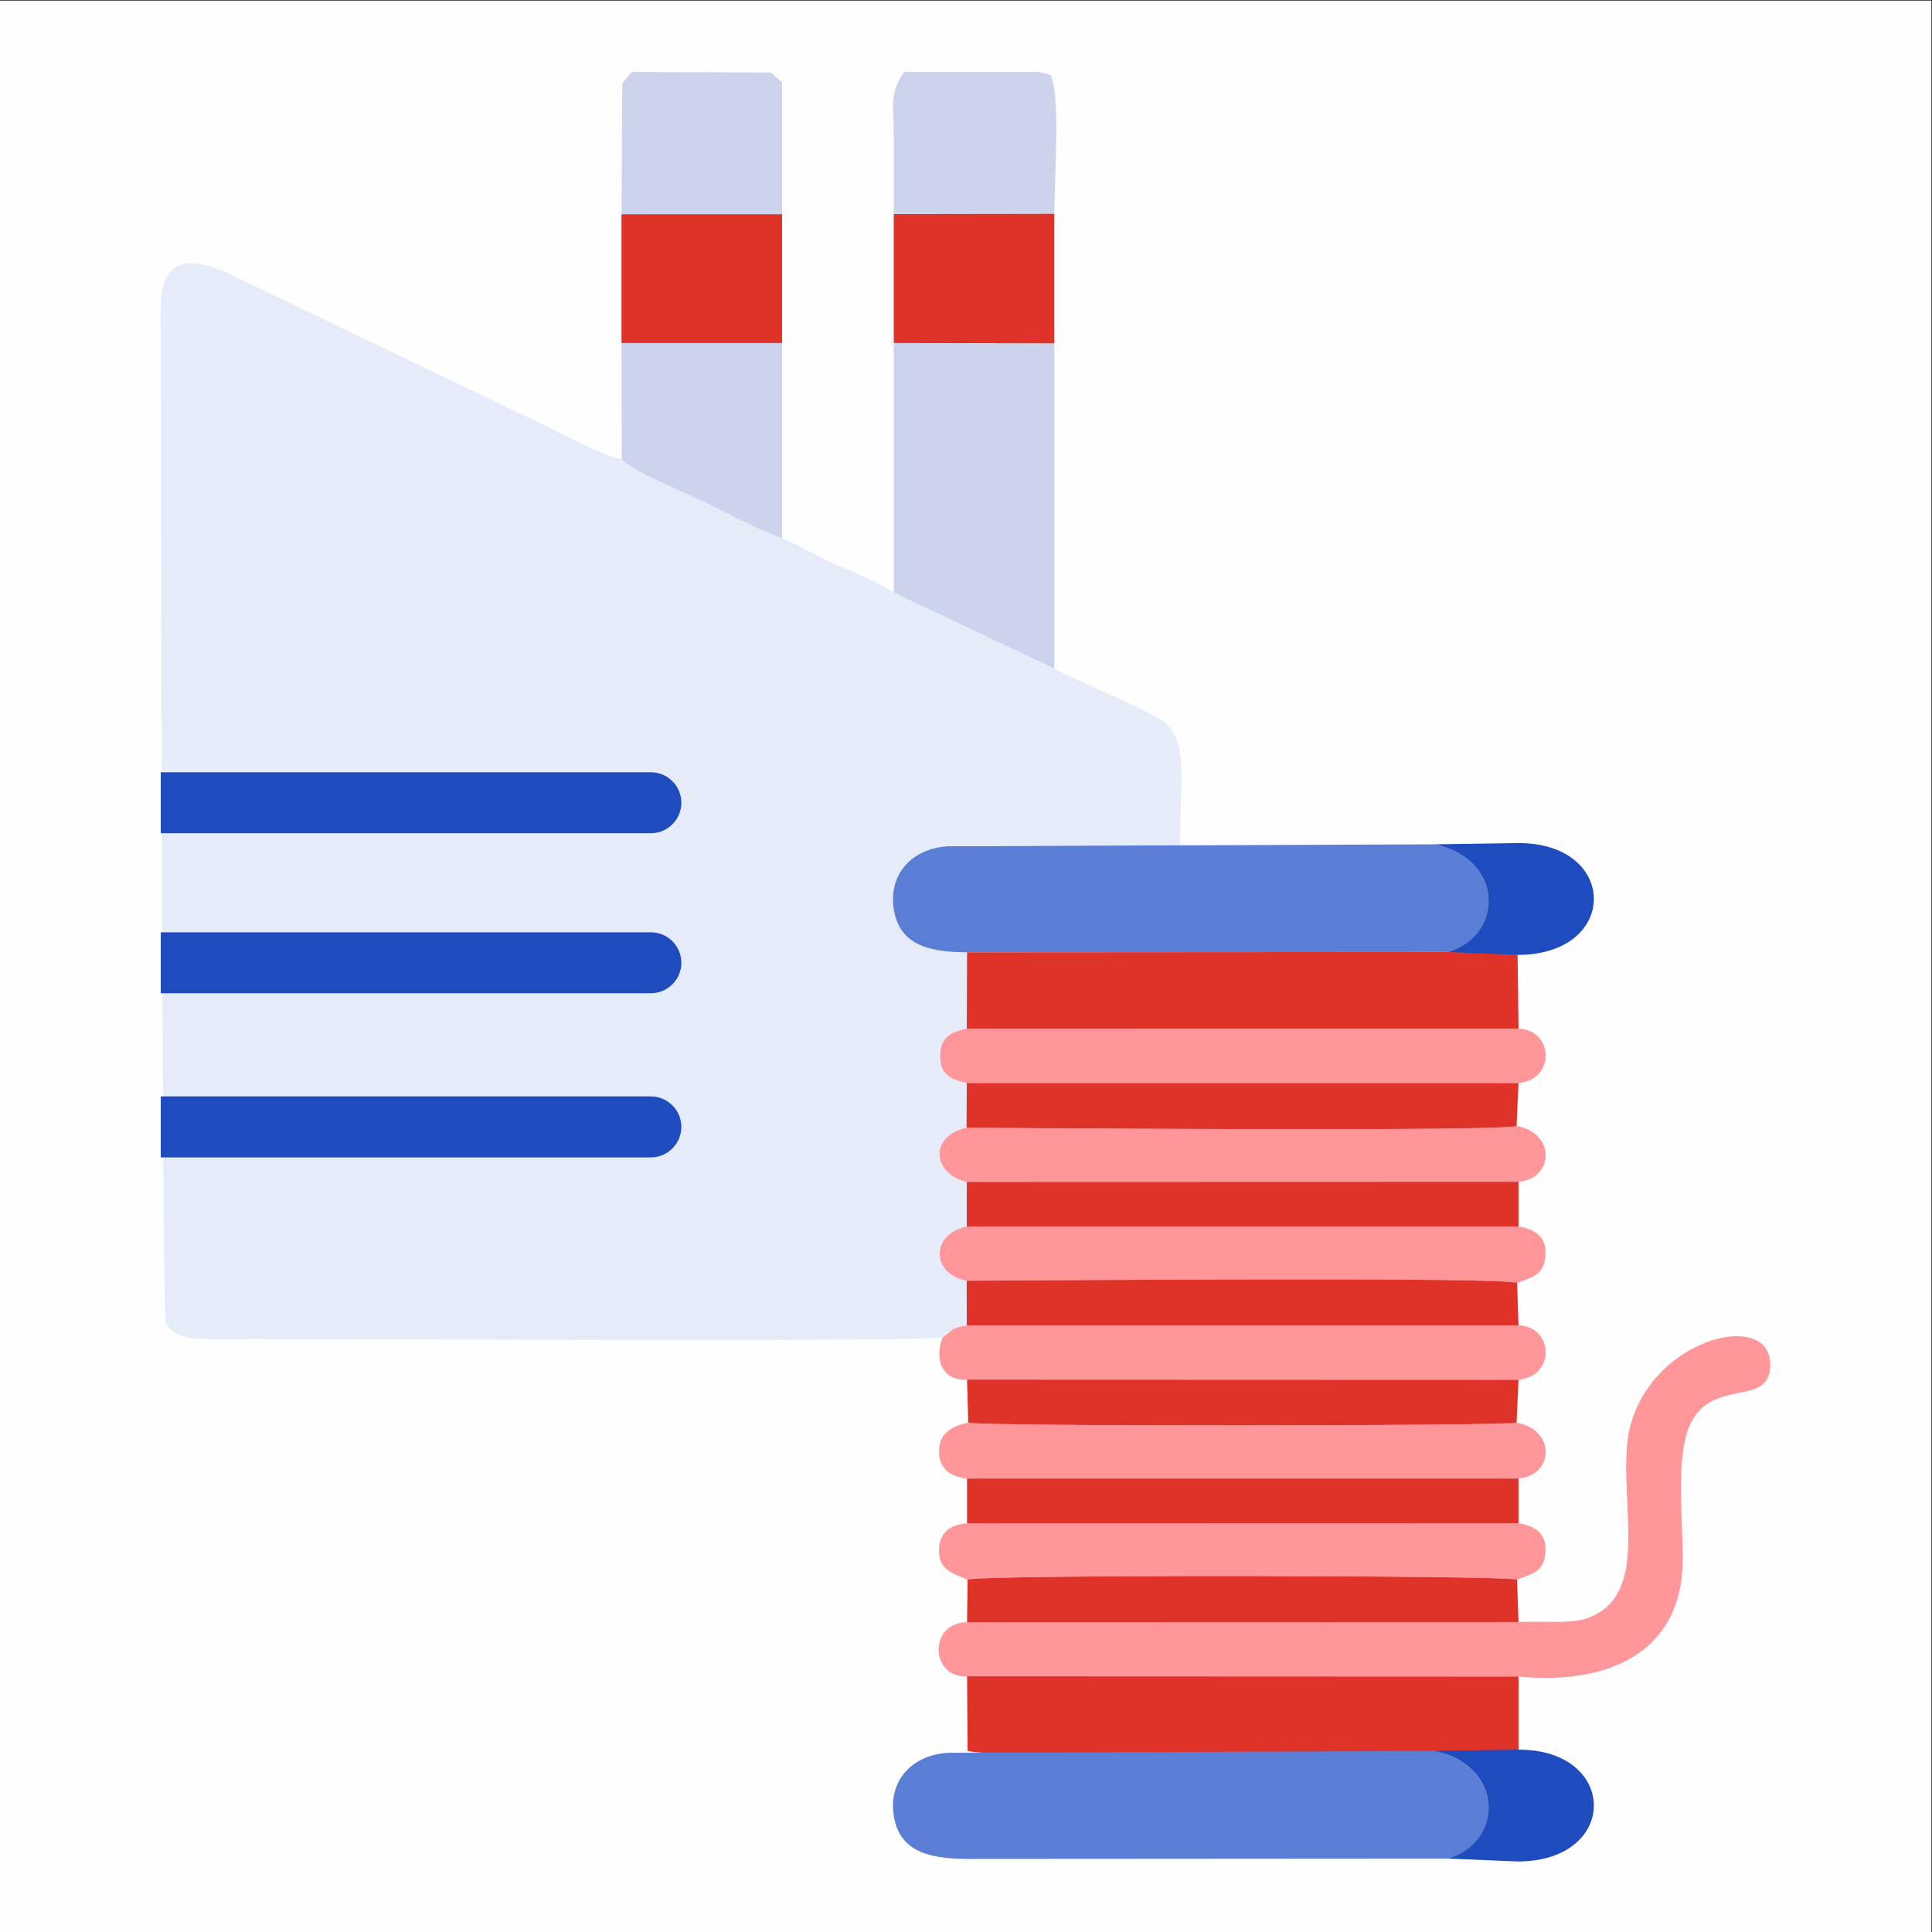 <?xml version="1.0" encoding="UTF-8"?>
<!DOCTYPE svg PUBLIC "-//W3C//DTD SVG 1.1//EN" "http://www.w3.org/Graphics/SVG/1.1/DTD/svg11.dtd">
<!-- Creator: CorelDRAW -->
<svg xmlns="http://www.w3.org/2000/svg" xml:space="preserve" width="210mm" height="210mm" version="1.1" style="shape-rendering:geometricPrecision; text-rendering:geometricPrecision; image-rendering:optimizeQuality; fill-rule:evenodd; clip-rule:evenodd"
viewBox="0 0 21000 21000"
 xmlns:xlink="http://www.w3.org/1999/xlink"
 xmlns:xodm="http://www.corel.com/coreldraw/odm/2003">
 <rect x="0" y="0" width="21000" height="21000" fill="#333333" stroke="none"/>
 <defs>
  <style type="text/css">
   <![CDATA[
    .fil0 {fill:#FEFEFE}
    .fil6 {fill:#1E4BBD}
    .fil2 {fill:#5A7DD6}
    .fil4 {fill:#CCD4ED}
    .fil5 {fill:#DF3329}
    .fil1 {fill:#E6EBFA}
    .fil3 {fill:#FF9699}
   ]]>
  </style>
 </defs>
 <g id="Layer_x0020_1">
  <rect class="fil0" x="-7.13" y="7.13" width="21000" height="21000"/>
  <g id="_1981048679840">
   <path class="fil1" d="M1803.26 14383.09c104.7,158.68 260.48,172.77 512.25,170.64 728.56,-6.18 7604.58,38.49 7930.29,-17.92 137.97,-88.35 71.89,-93.91 262.67,-129.67l-1.07 -485.03c-397.62,-76.5 -385.83,-513.79 0.67,-589l0.4 -485.23c-372.31,-83.5 -415.36,-500.18 -2.78,-588.89l2.78 -485.41c-176.46,-39.99 -288.45,-91.33 -289.98,-294.04 -1.48,-195.45 118.14,-266.49 289.98,-297.43l2.97 -829.96c-431.58,-0.51 -756.66,-88.81 -801.05,-504.78 -41.22,-386.33 245.64,-636.32 609.05,-647.94 824.62,-26.35 1676.68,12.48 2506.23,-1.19 0,-717.43 111.17,-1193.48 -234.17,-1391.15 -297.33,-170.2 -859.6,-387.39 -1131.65,-539.63l-1745.2 -824.99c-175.5,-114.05 -381.44,-202.81 -591.01,-289.29 -231.07,-95.38 -391.55,-203.28 -623.04,-303.29 -267.43,-86 -617.9,-288.8 -895.17,-416.94 -150.01,-69.32 -754.05,-322.06 -848.06,-439.88 -311.63,-70.84 -747.1,-342.2 -1075.23,-482.25l-3229.32 -1551c-796.98,-342.45 -705.49,310.53 -705.39,705.38 0,1492.77 17.03,10660.09 55.83,10718.89z"/>
   <path class="fil2" d="M10511.44 10351.15l5225.96 -3.43c614.82,-165.55 612.46,-1007.74 -142.18,-1170.29l-5275.78 21c-363.41,11.62 -650.27,261.61 -609.05,647.94 44.39,415.97 369.47,504.27 801.05,504.78z"/>
   <path class="fil3" d="M16505.76 17631.25l-5994.39 1.82c-419.89,1.11 -403.25,609.05 0,587.4l5994.39 2.55c943.42,94.63 1785.51,-240.58 1784.48,-1278.78 -0.46,-460.35 -73.08,-1106.9 73.08,-1444.49 237.14,-547.75 890.58,-180.39 878.04,-679.62 -15.87,-631.33 -1473.78,-220.12 -1558.01,910.18 -54.23,727.63 228.8,1612.14 -420.74,1855.61 -184.39,69.12 -507.7,31.44 -756.85,45.33z"/>
   <polygon class="fil4" points="9714.65,6441.47 11459.85,7266.46 11459.85,3732.31 9714.65,3728.66 "/>
   <path class="fil5" d="M10517.45 19029.55c170.94,87.51 4627.88,30.41 5231.92,24.23l756.39 -6.78 0 -823.98 -5994.39 -2.55 6.08 809.08z"/>
   <path class="fil5" d="M10508.47 11181.11l5997.29 0.49 -10.27 -802.18c-156.07,-91.14 -547.68,-32.53 -758.09,-31.7l-5225.96 3.43 -2.97 829.96z"/>
   <path class="fil3" d="M10245.8 14535.81c-94.05,246.24 -4.1,474.31 265.57,459.83l5994.39 2.18c412.95,-43.2 373.14,-582.89 0,-591.39l-5997.29 -0.29c-190.78,35.76 -124.7,41.32 -262.67,129.67z"/>
   <path class="fil3" d="M10508.47 11772.58l5997.29 -0.3c410.47,-39.2 375.36,-582.12 0,-590.68l-5997.29 -0.49c-171.84,30.94 -291.46,101.98 -289.98,297.43 1.53,202.71 113.52,254.05 289.98,294.04z"/>
   <path class="fil3" d="M10511.37 16070.65l5994.39 0c383.42,-33.42 411.08,-528.04 -21.41,-607.38 -83.51,37.7 -5855.6,43.01 -5959.91,0 -165.68,33.13 -314.67,108.41 -318.18,303.5 -3.53,196 123.77,288.08 305.11,303.88z"/>
   <path class="fil3" d="M10517.56 17170.53c126.6,-57.65 5879.25,-48.19 5971.88,0 168.59,-64.86 298.62,-89.32 309.93,-307.91 9.74,-188.06 -107.83,-276.74 -293.61,-305.65l-5994.39 1.46c-194.01,14.62 -309.89,111.13 -305.47,309.09 4.6,205.46 167.03,239.55 311.66,303.01z"/>
   <path class="fil3" d="M10507.4 13921.11c644.91,-1.78 5845.7,-45.55 5983.1,24.59 167.74,-65.38 297.56,-89.36 308.87,-307.89 9.74,-188.08 -107.83,-276.75 -293.61,-305.67l-5997.69 -0.03c-386.5,75.21 -398.29,512.5 -0.67,589z"/>
   <path class="fil3" d="M10505.69 12257.99c-412.58,88.71 -369.53,505.39 2.78,588.89l5997.29 -1.78c381.38,-30.18 412.91,-526.99 -21.42,-606.66 -140.89,63.61 -5341.43,23.23 -5978.65,19.55z"/>
   <path class="fil4" d="M6757.37 4992.07c94.01,117.82 698.05,370.56 848.06,439.88 277.27,128.14 627.74,330.94 895.17,416.94l0 -2119.75 -1745.19 -0.21 1.96 1263.14z"/>
   <path class="fil5" d="M10505.69 12257.99c637.22,3.68 5837.76,44.06 5978.65,-19.55l21.42 -466.16 -5997.29 0.3 -2.78 485.41z"/>
   <path class="fil5" d="M10508.47 14406.14l5997.29 0.29 -15.26 -460.73c-137.4,-70.14 -5338.19,-26.37 -5983.1,-24.59l1.07 485.03z"/>
   <path class="fil5" d="M10511.37 17633.07l5994.39 -1.82 -16.32 -460.72c-92.63,-48.19 -5845.28,-57.65 -5971.88,0l-6.19 462.54z"/>
   <path class="fil5" d="M10524.44 15463.27c104.31,43.01 5876.4,37.7 5959.91,0l21.41 -465.45 -5994.39 -2.18 13.07 467.63z"/>
   <polygon class="fil5" points="10511.37,16558.43 16505.76,16556.97 16505.76,16070.65 10511.37,16070.65 "/>
   <polygon class="fil5" points="10508.07,13332.11 16505.76,13332.14 16505.76,12845.1 10508.47,12846.88 "/>
   <path class="fil4" d="M9714.65 2326.72l1745.2 -2.62c0,-338.18 68,-1284.56 -37.94,-1505.34 -34.26,-16.44 -86.15,-28.79 -150.63,-37.94l-1442.81 0c-167.58,250.26 -113.92,328.41 -113.82,720.85 0.07,275.02 0,550.03 0,825.05z"/>
   <polygon class="fil4" points="6755.41,2328.28 8500.6,2328.38 8500.6,894.65 8378.65,788.95 6869.21,780.82 6763.53,902.78 "/>
   <polygon class="fil5" points="9714.65,3728.66 11459.85,3732.31 11459.85,2324.1 9714.65,2326.72 "/>
   <polygon class="fil5" points="6755.41,3728.93 8500.6,3729.14 8500.6,2328.38 6755.41,2328.28 "/>
   <path class="fil6" d="M15737.4 10347.72l758.09 31.7c1108.61,0 1098.03,-1216.63 11.62,-1215.4l-911.89 13.41c754.64,162.55 754.91,994.72 142.18,1170.29z"/>
   <path class="fil6" d="M1747.43 8394.12l5327.35 0c182.21,0 331.29,149.08 331.29,331.28l0 0c0,182.21 -149.08,331.3 -331.29,331.3l-5327.35 0 0 -662.58z"/>
   <path class="fil6" d="M1747.43 10133.49l5327.35 0c182.21,0 331.29,149.09 331.29,331.28l0 0c0,182.22 -149.08,331.3 -331.29,331.3l-5327.35 0 0 -662.58z"/>
   <path class="fil6" d="M1747.43 11917.59l5327.35 0c182.21,0 331.29,149.08 331.29,331.28l0 0c0,182.21 -149.08,331.3 -331.29,331.3l-5327.35 0 0 -662.58z"/>
   <path class="fil2" d="M10511.44 20205.16l5225.96 -3.43c614.82,-165.55 612.46,-1007.73 -142.18,-1170.29l-5275.78 21c-363.41,11.62 -650.27,261.62 -609.05,647.95 44.39,415.96 369.47,504.27 801.05,504.77z"/>
   <path class="fil6" d="M15737.4 20201.73l758.09 31.7c1108.61,0 1098.03,-1216.63 11.62,-1215.39l-911.89 13.4c754.64,162.56 754.91,994.72 142.18,1170.29z"/>
  </g>
 </g>
</svg>
